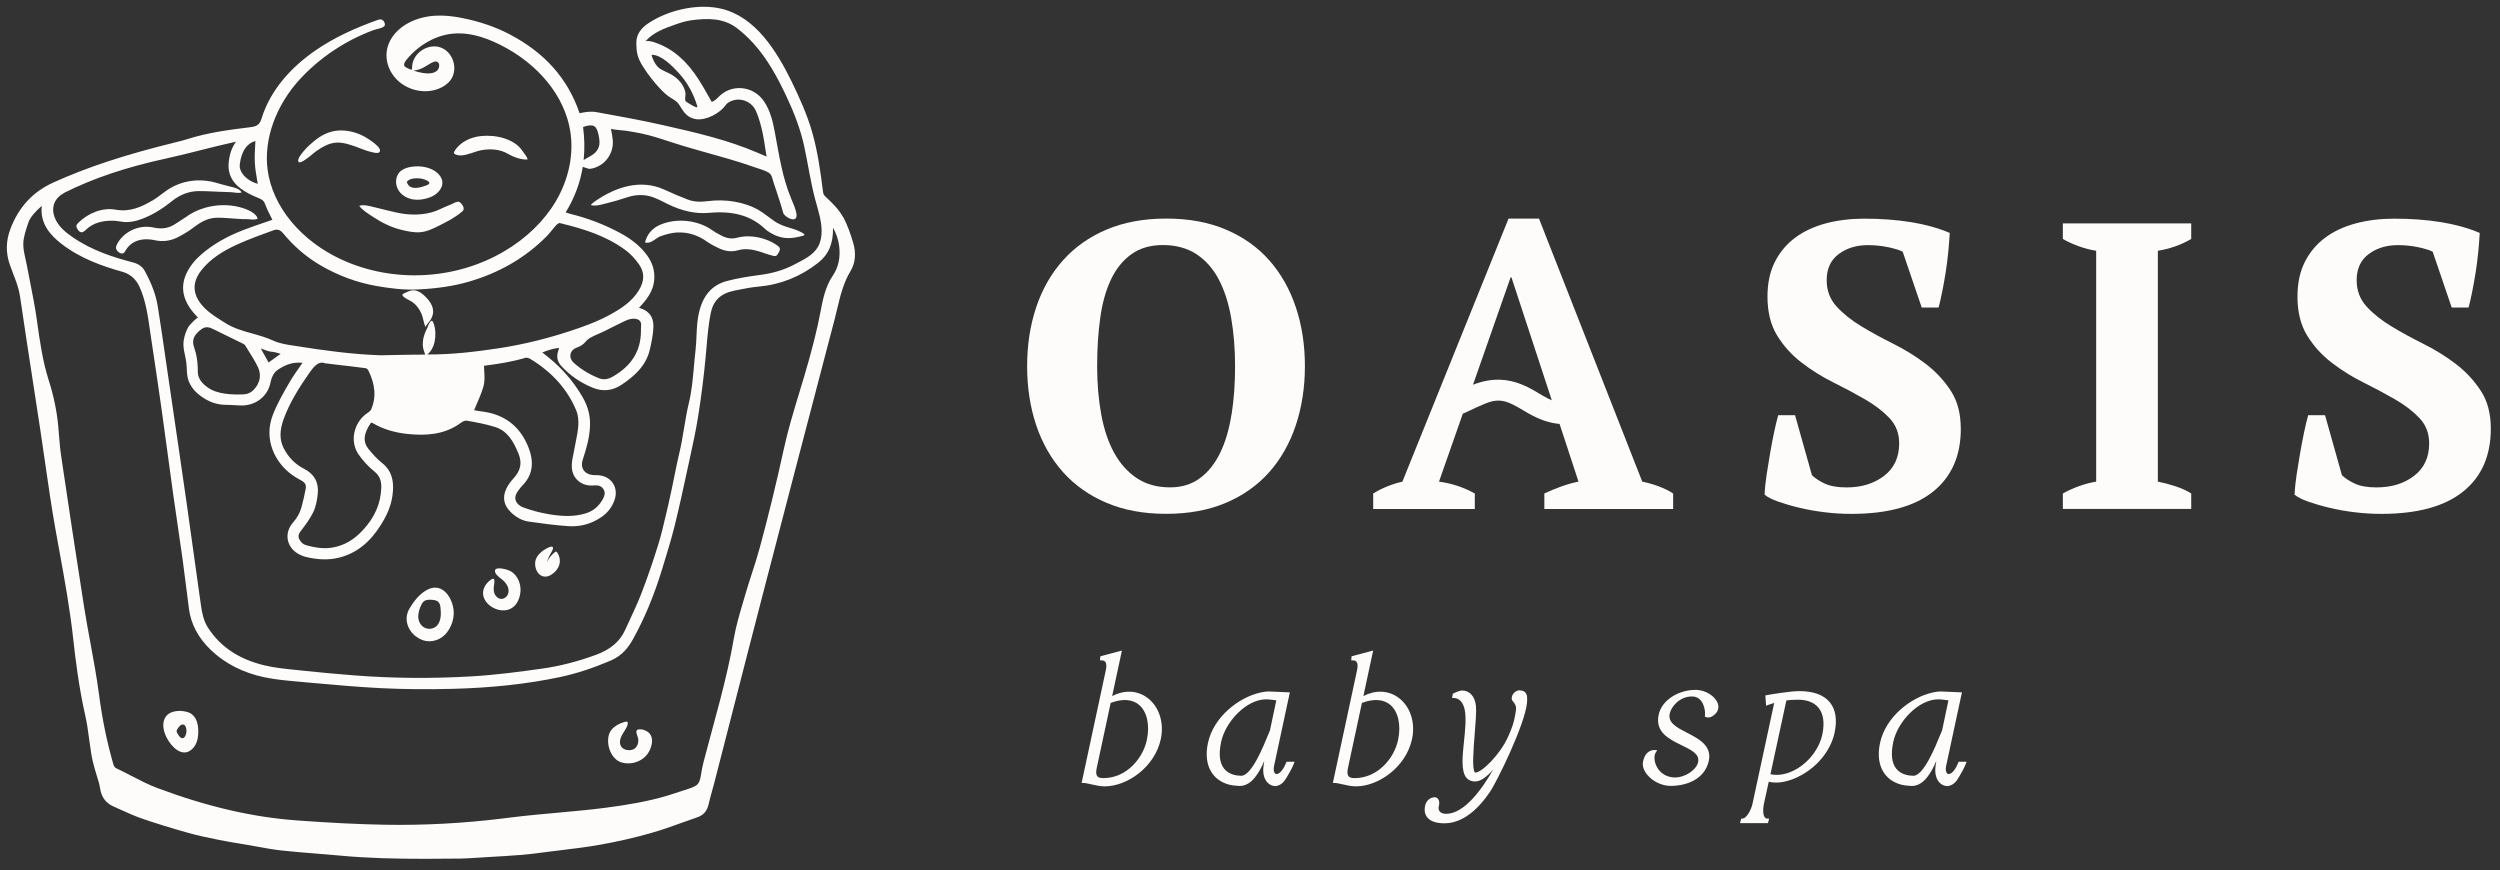 <svg xmlns="http://www.w3.org/2000/svg" width="227" height="79" viewBox="0 0 227 79" fill="none"><rect x="0" y="0" width="227" height="79" fill="#333333" stroke="none"/><path d="M104.131 63.321C103.217 62.678 102.084 62.636 100.984 63.2L101.87 59.07L99.915 59.589L99.877 59.961H100.011C100.175 59.961 100.288 60.002 100.359 60.094C100.477 60.236 100.489 60.512 100.401 60.889L98.211 71.092H98.362C98.538 71.092 98.786 71.146 99.071 71.213C99.457 71.301 99.894 71.401 100.317 71.401C102.327 71.401 104.849 69.675 105.403 67.104C105.726 65.578 105.222 64.09 104.123 63.317L104.131 63.321ZM99.579 69.754L100.85 63.823C101.924 63.426 102.814 63.484 103.422 63.998C104.152 64.617 104.425 65.842 104.131 67.196C103.775 68.872 102.273 70.653 100.187 70.653C99.906 70.653 99.73 70.599 99.633 70.481C99.524 70.348 99.503 70.105 99.579 69.754Z" fill="#FDFCFB"></path><path d="M116.79 69.24C116.593 69.742 116.236 70.285 115.913 70.285C115.846 70.285 115.795 70.26 115.753 70.205C115.653 70.08 115.623 69.821 115.678 69.574L117.088 63.008L117.121 62.861H116.97C116.84 62.861 116.53 62.845 116.202 62.828C115.821 62.807 115.426 62.786 115.233 62.786C114.939 62.786 114.667 62.824 114.398 62.895C112.485 63.334 110.185 65.085 109.682 67.463C109.288 69.298 109.934 70.69 111.407 71.188C111.709 71.288 112.086 71.347 112.56 71.363C112.569 71.363 112.577 71.363 112.586 71.363C113.643 71.363 114.352 70.147 114.797 69.089C114.784 69.181 114.767 69.282 114.751 69.399L114.734 69.499C114.612 70.343 114.856 70.807 115.082 71.05C115.275 71.259 115.535 71.376 115.8 71.376C115.816 71.376 115.837 71.376 115.854 71.376C116.173 71.33 116.463 71.142 116.668 70.845C116.962 70.398 117.335 69.733 117.486 69.332L117.549 69.165H116.819L116.79 69.244V69.24ZM115.888 63.593L115.313 66.322C115.275 66.398 115.212 66.552 115.12 66.778C114.713 67.781 113.635 70.439 112.716 70.439C112.325 70.439 111.608 70.356 111.159 69.808C110.735 69.29 110.643 68.462 110.882 67.359C111.251 65.582 113.135 63.501 114.956 63.501C114.99 63.501 115.019 63.501 115.053 63.501C115.288 63.509 115.59 63.551 115.795 63.58C115.829 63.584 115.858 63.589 115.888 63.593Z" fill="#FDFCFB"></path><path d="M126.944 63.321C126.029 62.678 124.896 62.636 123.797 63.2L124.682 59.07L122.727 59.589L122.689 59.961H122.823C122.987 59.961 123.1 60.002 123.172 60.094C123.289 60.236 123.302 60.512 123.214 60.889L121.023 71.092H121.174C121.351 71.092 121.598 71.146 121.884 71.213C122.27 71.301 122.706 71.401 123.13 71.401C125.14 71.401 127.661 69.675 128.215 67.104C128.538 65.578 128.039 64.09 126.936 63.317L126.944 63.321ZM122.391 69.754L123.663 63.823C124.737 63.426 125.626 63.484 126.235 63.998C126.965 64.617 127.233 65.842 126.944 67.196C126.587 68.872 125.085 70.653 123 70.653C122.719 70.653 122.542 70.599 122.446 70.481C122.337 70.348 122.316 70.105 122.391 69.754Z" fill="#FDFCFB"></path><path d="M137.995 62.673C137.638 62.673 137.286 63.016 137.269 63.35C137.231 63.505 137.328 63.626 137.42 63.743C137.554 63.911 137.718 64.115 137.638 64.55C137.487 65.654 137.219 66.26 136.917 66.933C136.237 68.454 134.571 70.151 133.959 70.151C133.95 70.151 133.942 70.151 133.921 70.13C133.644 69.834 133.791 68.057 133.904 66.627C133.988 65.608 134.063 64.646 134.017 64.099C133.925 63.233 133.442 62.698 132.763 62.698C132.507 62.698 132.033 62.928 131.978 62.958L131.919 62.987L131.852 63.376H131.999C132.486 63.376 132.855 63.769 132.993 64.429C133.149 65.21 133.04 66.281 132.931 67.317C132.784 68.73 132.645 70.063 133.178 70.653C133.363 70.853 133.619 70.958 133.938 70.958C134.466 70.958 135.029 70.507 135.582 69.875C134.596 71.606 132.981 73.896 131.303 73.896C131.034 73.896 130.824 73.813 130.711 73.662C130.614 73.528 130.593 73.353 130.661 73.14C130.715 72.897 130.682 72.672 130.568 72.534C130.493 72.442 130.388 72.392 130.258 72.392C129.956 72.392 129.565 72.601 129.423 73.065C129.301 73.516 129.356 73.905 129.578 74.197C129.859 74.565 130.405 74.757 131.156 74.757C132.133 74.757 133.627 74.289 135.175 72.061L135.23 71.986C135.876 71.1 138.473 65.771 138.65 63.823C138.683 63.43 138.692 63.087 138.494 62.874C138.381 62.749 138.213 62.69 137.982 62.69L137.995 62.673Z" fill="#FDFCFB"></path><path d="M153.907 62.644C152.514 62.644 150.899 63.493 150.605 64.91C150.269 66.49 151.562 67.117 152.699 67.672C153.584 68.103 154.348 68.475 154.188 69.202C154.041 69.905 153.009 70.594 152.107 70.594C151.369 70.594 150.76 70.239 150.437 69.624C150.185 69.148 150.156 68.588 150.362 68.295L150.475 68.132L150.278 68.103C150.278 68.103 149.43 67.99 149.191 69.135C149.107 69.512 149.237 69.938 149.56 70.335C150.064 70.958 150.903 71.359 151.7 71.359C153.127 71.359 154.784 70.766 155.157 69.094C155.455 67.702 154.251 67.087 153.194 66.54C152.25 66.055 151.436 65.637 151.608 64.801C151.746 64.17 152.489 63.238 153.643 63.238C153.97 63.238 154.239 63.363 154.44 63.61C154.809 64.065 154.847 64.793 154.809 64.964L154.788 65.047L154.864 65.094C154.864 65.094 155.262 65.323 155.741 64.83C156.026 64.567 156.106 64.195 155.955 63.819C155.724 63.246 154.927 62.636 153.903 62.636L153.907 62.644Z" fill="#FDFCFB"></path><path d="M163.369 62.753C162.564 62.753 160.73 63.058 160.398 63.125L160.294 63.146L160.361 64.078L160.516 64.019C160.751 63.931 160.944 63.869 161.099 63.823L159.123 72.998C159.026 73.466 158.607 74.327 158.204 74.327H158.107L157.994 74.741H160.528L160.642 74.327H160.478C160.382 74.327 160.31 74.293 160.252 74.222C160.092 74.03 160.05 73.553 160.151 73.048L160.604 70.979C161.397 71.192 162.488 70.979 163.558 70.385C165.102 69.532 166.231 68.099 166.575 66.556C166.831 65.369 166.688 64.429 166.151 63.773C165.597 63.095 164.661 62.753 163.365 62.753H163.369ZM165.467 66.694C165.215 67.898 164.359 69.073 163.239 69.762C162.412 70.272 161.531 70.465 160.755 70.302L162.203 63.605C162.429 63.559 162.765 63.534 163.243 63.534C164.095 63.534 164.724 63.781 165.123 64.266C165.568 64.813 165.689 65.653 165.467 66.694Z" fill="#FDFCFB"></path><path d="M177.819 69.24C177.622 69.742 177.261 70.285 176.943 70.285C176.875 70.285 176.825 70.26 176.779 70.205C176.678 70.08 176.649 69.821 176.703 69.574L178.113 63.008L178.147 62.861H177.996C177.866 62.861 177.559 62.845 177.228 62.828C176.846 62.807 176.452 62.786 176.259 62.786C175.965 62.786 175.692 62.824 175.424 62.895C173.51 63.334 171.211 65.085 170.707 67.463C170.313 69.298 170.959 70.69 172.432 71.188C172.734 71.288 173.112 71.347 173.586 71.363C173.594 71.363 173.603 71.363 173.611 71.363C174.668 71.363 175.377 70.147 175.818 69.089C175.805 69.181 175.789 69.282 175.772 69.399L175.755 69.499C175.633 70.343 175.877 70.807 176.099 71.05C176.292 71.259 176.552 71.376 176.817 71.376C176.838 71.376 176.854 71.376 176.875 71.376C177.194 71.33 177.484 71.142 177.689 70.845C177.983 70.398 178.357 69.733 178.508 69.332L178.571 69.165H177.84L177.811 69.244L177.819 69.24ZM176.917 63.593L176.343 66.322C176.305 66.398 176.242 66.552 176.149 66.778C175.742 67.781 174.664 70.439 173.745 70.439C173.355 70.439 172.638 70.356 172.189 69.808C171.765 69.29 171.672 68.462 171.912 67.359C172.281 65.582 174.169 63.501 175.986 63.501C176.019 63.501 176.049 63.501 176.082 63.501C176.317 63.509 176.619 63.551 176.825 63.58C176.859 63.584 176.892 63.589 176.917 63.593Z" fill="#FDFCFB"></path><path d="M115.255 23.642C114.197 22.442 112.88 21.51 111.31 20.845C109.741 20.176 107.933 19.846 105.893 19.846C103.854 19.846 102.046 20.181 100.476 20.845C98.907 21.51 97.585 22.442 96.516 23.642C95.446 24.841 94.636 26.258 94.086 27.901C93.536 29.544 93.264 31.324 93.264 33.251C93.264 35.178 93.536 36.959 94.086 38.601C94.636 40.244 95.446 41.661 96.516 42.861C97.585 44.06 98.907 44.992 100.476 45.657C102.046 46.326 103.85 46.656 105.893 46.656C107.937 46.656 109.741 46.322 111.31 45.657C112.88 44.992 114.193 44.06 115.255 42.861C116.312 41.661 117.118 40.244 117.663 38.601C118.208 36.959 118.485 35.178 118.485 33.251C118.485 31.324 118.213 29.544 117.663 27.901C117.113 26.258 116.312 24.841 115.255 23.642ZM111.818 37.64C111.608 38.986 111.264 40.144 110.79 41.122C110.316 42.096 109.708 42.861 108.961 43.417C108.214 43.972 107.303 44.253 106.233 44.253C105.063 44.253 104.06 43.972 103.225 43.417C102.39 42.861 101.706 42.096 101.169 41.122C100.632 40.148 100.242 38.986 99.994 37.64C99.746 36.294 99.621 34.831 99.621 33.251C99.621 31.671 99.713 30.208 99.902 28.862C100.086 27.516 100.414 26.358 100.875 25.38C101.337 24.407 101.953 23.642 102.726 23.086C103.498 22.53 104.458 22.25 105.604 22.25C106.749 22.25 107.815 22.53 108.65 23.086C109.485 23.642 110.156 24.407 110.668 25.38C111.18 26.354 111.554 27.516 111.789 28.862C112.024 30.208 112.145 31.671 112.145 33.251C112.145 34.831 112.04 36.294 111.826 37.64H111.818Z" fill="#FDFCFB"></path><path d="M140.227 44.809V46.217H151.921V44.809C151.548 44.562 151.112 44.349 150.612 44.161C150.113 43.972 149.618 43.835 149.118 43.734L139.741 19.85H136.975L127.337 43.734C126.888 43.835 126.435 43.977 125.974 44.161C125.512 44.344 125.084 44.562 124.686 44.809V46.217H133.912V44.809C132.889 44.24 131.806 43.885 130.661 43.734L132.821 37.569C133.035 37.469 133.254 37.373 133.463 37.272C133.912 37.059 134.361 36.85 134.84 36.654C135.788 36.265 136.409 36.277 137.299 36.7C137.647 36.867 137.961 37.055 138.297 37.251C138.452 37.343 138.608 37.435 138.767 37.527C139.77 38.1 140.685 38.413 141.608 38.493L143.328 43.73C142.829 43.83 142.308 43.977 141.759 44.173C141.209 44.374 140.701 44.583 140.227 44.804V44.809ZM137.164 25.184H137.24L140.903 36.344C140.785 36.298 140.668 36.244 140.546 36.181C140.257 36.035 139.992 35.876 139.728 35.717C139.43 35.538 139.128 35.362 138.801 35.195C137.097 34.33 135.519 34.25 133.749 34.931L137.164 25.184Z" fill="#FDFCFB"></path><path d="M178.038 38.919C178.038 37.56 177.74 36.419 177.14 35.496C176.54 34.568 175.789 33.761 174.891 33.067C173.993 32.377 173.012 31.767 171.95 31.236C170.888 30.706 169.907 30.171 169.009 29.627C168.111 29.084 167.36 28.486 166.76 27.83C166.16 27.174 165.862 26.379 165.862 25.443C165.862 24.406 166.223 23.616 166.948 23.073C167.674 22.53 168.564 22.258 169.613 22.258C170.238 22.258 170.846 22.321 171.434 22.442C172.021 22.567 172.466 22.701 172.764 22.852L174.493 27.926H176.024C176.125 27.558 176.23 27.094 176.343 26.538C176.456 25.982 176.561 25.389 176.662 24.762C176.763 24.131 176.842 23.495 176.905 22.856C176.968 22.212 177.01 21.643 177.035 21.15C175.991 20.707 174.812 20.377 173.507 20.168C172.198 19.959 170.784 19.855 169.265 19.855C168.018 19.855 166.86 19.997 165.79 20.281C164.72 20.565 163.793 20.996 163.008 21.577C162.224 22.158 161.607 22.893 161.158 23.779C160.709 24.67 160.487 25.719 160.487 26.927C160.487 28.335 160.78 29.514 161.364 30.463C161.947 31.416 162.69 32.235 163.588 32.925C164.485 33.615 165.442 34.217 166.466 34.722C167.486 35.228 168.446 35.742 169.344 36.261C170.242 36.779 170.981 37.347 171.568 37.966C172.151 38.585 172.445 39.349 172.445 40.261C172.445 41.519 171.992 42.501 171.081 43.203C170.171 43.906 169.034 44.257 167.662 44.257C166.839 44.257 166.181 44.14 165.681 43.906C165.182 43.672 164.796 43.417 164.523 43.145L162.992 37.703H161.46C161.334 38.146 161.213 38.668 161.087 39.258C160.961 39.851 160.843 40.474 160.73 41.126C160.617 41.782 160.512 42.434 160.411 43.09C160.31 43.747 160.248 44.357 160.227 44.921C160.499 45.143 160.919 45.356 161.477 45.553C162.039 45.749 162.677 45.937 163.403 46.108C164.125 46.28 164.888 46.418 165.698 46.514C166.508 46.614 167.309 46.66 168.107 46.66C171.371 46.66 173.842 45.987 175.521 44.641C177.203 43.295 178.043 41.389 178.043 38.919H178.038Z" fill="#FDFCFB"></path><path d="M187.307 21.698C187.73 21.944 188.213 22.166 188.763 22.362C189.308 22.559 189.833 22.697 190.332 22.768V43.73C189.308 43.906 188.301 44.261 187.307 44.804V46.213H198.963V44.804C198.514 44.532 198.023 44.311 197.486 44.14C196.949 43.964 196.433 43.83 195.933 43.73V22.768C196.433 22.692 196.949 22.563 197.486 22.379C198.019 22.195 198.514 21.965 198.963 21.694V20.285H187.307V21.694V21.698Z" fill="#FDFCFB"></path><path d="M225.263 35.496C224.663 34.568 223.912 33.761 223.014 33.067C222.116 32.377 221.135 31.767 220.073 31.236C219.011 30.706 218.03 30.171 217.132 29.627C216.234 29.084 215.483 28.486 214.883 27.83C214.283 27.174 213.985 26.379 213.985 25.443C213.985 24.406 214.346 23.616 215.072 23.073C215.797 22.53 216.687 22.258 217.736 22.258C218.361 22.258 218.97 22.321 219.557 22.442C220.144 22.567 220.589 22.701 220.887 22.852L222.616 27.926H224.147C224.248 27.558 224.353 27.094 224.466 26.538C224.579 25.982 224.684 25.389 224.785 24.762C224.886 24.131 224.966 23.495 225.028 22.856C225.091 22.212 225.133 21.643 225.159 21.15C224.114 20.707 222.935 20.377 221.63 20.168C220.321 19.959 218.907 19.855 217.388 19.855C216.141 19.855 214.983 19.997 213.913 20.281C212.843 20.565 211.916 20.996 211.132 21.577C210.347 22.158 209.73 22.893 209.281 23.779C208.832 24.67 208.61 25.719 208.61 26.927C208.61 28.335 208.903 29.514 209.487 30.463C210.07 31.416 210.813 32.235 211.711 32.925C212.608 33.615 213.565 34.217 214.589 34.722C215.609 35.228 216.569 35.742 217.467 36.261C218.365 36.779 219.104 37.347 219.691 37.966C220.274 38.585 220.568 39.349 220.568 40.261C220.568 41.519 220.115 42.501 219.204 43.203C218.294 43.906 217.157 44.257 215.785 44.257C214.962 44.257 214.304 44.14 213.804 43.906C213.305 43.672 212.919 43.417 212.646 43.145L211.115 37.703H209.583C209.457 38.146 209.336 38.668 209.21 39.258C209.084 39.851 208.966 40.474 208.853 41.126C208.74 41.782 208.635 42.434 208.534 43.09C208.434 43.747 208.371 44.357 208.35 44.921C208.622 45.143 209.042 45.356 209.6 45.553C210.162 45.749 210.8 45.937 211.526 46.108C212.248 46.28 213.011 46.418 213.821 46.514C214.631 46.614 215.432 46.66 216.23 46.66C219.494 46.66 221.965 45.987 223.644 44.641C225.326 43.295 226.166 41.389 226.166 38.919C226.166 37.56 225.868 36.419 225.268 35.496H225.263Z" fill="#FDFCFB"></path><path d="M76.551 19.717C76.169 19.014 75.586 18.442 75.002 17.902C74.931 17.836 74.856 17.769 74.809 17.685C74.751 17.576 74.734 17.451 74.717 17.33C74.499 15.545 74.239 13.727 73.744 11.996C73.286 10.395 72.598 8.882 71.872 7.386C70.53 4.665 68.604 1.484 65.411 0.773C65.318 0.752 65.23 0.736 65.138 0.719C63.099 0.36 60.623 0.957 58.903 2.09C58.227 2.533 57.753 3.122 57.778 3.938C57.787 4.289 57.799 4.64 57.887 4.982C57.996 5.413 58.227 5.806 58.471 6.182C58.886 6.822 59.36 7.424 59.876 7.984C60.124 8.251 60.388 8.51 60.682 8.732C61.038 8.999 61.383 9.091 61.655 9.488C61.861 9.785 62.02 10.111 62.276 10.366C62.532 10.621 62.876 10.784 63.233 10.826C64.156 10.935 65.394 10.274 65.91 9.518C65.99 9.405 66.157 9.279 66.367 9.187C67.236 8.807 68.255 9.213 68.646 10.086C68.939 10.751 69.116 11.47 69.25 12.088C69.351 12.565 69.426 13.062 69.497 13.539C69.531 13.764 69.565 13.99 69.602 14.216C69.544 14.191 69.485 14.166 69.426 14.141L68.839 13.89C66.078 12.694 63.136 12.03 60.287 11.382C58.278 10.926 56.251 10.558 54.216 10.191C53.624 10.082 53.196 10.165 52.626 10.278C51.547 7.114 49.445 4.761 46.214 3.085C44.951 2.429 43.55 1.952 41.938 1.63C40.294 1.3 38.624 1.275 37.101 2.077C36.383 2.454 35.754 3.026 35.393 3.749C34.596 5.359 35.464 7.202 37.029 7.929C37.906 8.339 38.897 8.397 39.744 8.088C40.252 7.904 40.642 7.633 40.906 7.277C41.246 6.822 41.343 6.195 41.166 5.593C40.99 4.995 40.566 4.519 40.029 4.318C39.496 4.121 38.863 4.205 38.334 4.544C37.806 4.882 37.466 5.421 37.428 5.986C37.419 6.103 37.428 6.236 37.377 6.337C37.206 6.295 37.038 6.207 36.878 6.124C36.828 6.094 36.773 6.065 36.74 6.019C36.685 5.948 36.685 5.848 36.71 5.764C36.757 5.614 36.878 5.459 36.979 5.338C38.091 4.034 39.593 3.206 41.103 3.056C42.396 2.926 43.801 3.26 45.417 4.067C48.9 5.81 51.283 8.749 51.782 11.925C52.114 14.015 51.648 16.264 50.481 18.254C49.42 20.059 47.783 21.648 45.748 22.839C41.339 25.422 35.712 25.711 31.063 23.591C27.328 21.89 24.739 18.755 24.299 15.415C23.934 12.627 25.054 9.526 27.299 7.118C28.344 5.998 29.544 5.028 30.849 4.226C31.495 3.829 32.166 3.474 32.858 3.164C33.203 3.01 33.555 2.867 33.912 2.734C34.172 2.638 34.659 2.579 34.873 2.399C35.015 2.278 34.927 2.019 34.822 1.898C34.68 1.731 34.508 1.735 34.31 1.806C32.313 2.516 30.358 3.39 28.616 4.598C26.439 6.103 24.563 8.159 23.766 10.713C23.585 11.294 23.367 11.47 22.767 11.545C20.715 11.796 18.869 12.046 17.069 12.615C16.717 12.728 16.356 12.82 15.928 12.924C11.35 14.049 7.93 15.173 4.851 16.569C2.975 17.418 1.7 18.801 0.944 20.787C0.533 21.878 0.512 22.944 0.894 24.043C0.99 24.323 1.095 24.599 1.204 24.875C1.469 25.56 1.716 26.204 1.817 26.906C2.203 29.56 2.614 32.21 3.021 34.86C3.231 36.231 3.445 37.602 3.651 38.973C3.802 39.964 3.944 40.959 4.087 41.95C4.372 43.931 4.666 45.979 5.023 47.985C5.136 48.629 5.253 49.268 5.371 49.912C5.854 52.554 6.349 55.283 6.647 57.996C6.856 59.919 7.171 62.448 7.737 64.947C7.901 65.662 8.002 66.414 8.098 67.142C8.157 67.568 8.216 67.994 8.283 68.421C8.358 68.893 8.48 69.365 8.589 69.767C8.648 69.992 8.719 70.218 8.791 70.444C8.917 70.841 9.034 71.221 9.093 71.602C9.214 72.392 9.613 72.927 10.314 73.232C10.524 73.324 10.738 73.42 10.947 73.516C11.581 73.804 12.236 74.101 12.907 74.331C14.145 74.757 15.517 75.184 17.099 75.627C18.001 75.882 18.936 76.07 19.838 76.254L19.918 76.271C20.518 76.392 21.127 76.492 21.731 76.592L22.377 76.701C22.692 76.755 23.006 76.814 23.321 76.868C24.064 77.002 24.828 77.144 25.595 77.228C26.661 77.345 27.744 77.428 28.788 77.512C29.481 77.566 30.173 77.625 30.866 77.688C33.383 77.922 35.892 77.98 38.536 77.98C39.593 77.98 40.671 77.972 41.783 77.959C42.19 77.955 42.602 77.926 43.008 77.901L44.385 77.817C45.333 77.763 46.281 77.709 47.23 77.633C47.981 77.575 48.736 77.479 49.466 77.382L49.718 77.349C50.142 77.295 50.57 77.245 50.998 77.19C52.151 77.052 53.343 76.906 54.51 76.697C56.083 76.417 57.627 76.062 59.096 75.644C60.073 75.368 61.043 75.021 61.983 74.682C62.431 74.523 62.876 74.36 63.329 74.206C63.875 74.018 64.206 73.633 64.341 73.031C64.424 72.647 64.534 72.266 64.638 71.886C64.706 71.639 64.777 71.397 64.84 71.15L66.367 65.206C67.345 61.398 68.318 57.591 69.309 53.783C71.151 46.685 73.009 39.592 74.864 32.503L75.783 28.996C75.863 28.683 75.938 28.369 76.014 28.055C76.307 26.827 76.588 25.669 77.231 24.607C77.663 23.896 77.751 22.985 77.47 22.049C77.239 21.267 76.945 20.415 76.559 19.696L76.551 19.717ZM37.843 6.358C38.208 6.291 38.54 6.09 38.829 5.91C39.282 5.63 39.522 5.513 39.731 5.63C39.841 5.693 39.874 5.814 39.878 5.902C39.895 6.107 39.803 6.333 39.652 6.445C39.375 6.663 38.93 6.721 38.343 6.617C38.074 6.567 37.806 6.5 37.55 6.412L37.843 6.358ZM62.264 9.204C62.15 9.116 62.264 8.59 62.243 8.443C62.184 8.113 62.041 7.8 61.84 7.532C61.563 7.16 61.181 6.872 60.766 6.663C60.627 6.592 60.476 6.529 60.329 6.458C60.103 6.353 59.88 6.236 59.712 6.057C59.448 5.777 59.247 5.342 59.159 4.974C60.057 4.962 61.055 6.007 61.617 6.613C62.41 7.474 62.985 8.527 63.313 9.647C63.409 9.982 62.347 9.267 62.264 9.2V9.204ZM53.939 11.449C54.237 11.616 54.346 12.147 54.417 12.644C54.51 13.305 54.275 13.777 53.683 14.132C53.544 14.216 53.402 14.295 53.23 14.391L52.995 14.525C53.096 13.56 53.079 12.561 52.944 11.532C53.398 11.365 53.737 11.34 53.947 11.453L53.939 11.449ZM25.663 21.125L25.688 21.159C26.661 22.346 27.798 23.328 29.074 24.076C30.689 25.021 32.41 25.66 34.193 25.97C35.305 26.162 36.631 26.354 38.028 26.279C39.765 26.187 41.183 25.97 42.492 25.598C45.325 24.791 47.742 23.387 49.672 21.418C49.831 21.255 49.974 21.075 50.121 20.895C50.263 20.716 50.398 20.548 50.549 20.398C50.628 20.319 50.767 20.252 50.796 20.247C52.861 20.741 55.017 21.384 56.813 22.726C57.237 23.04 57.644 23.47 58.022 24.005C58.538 24.733 58.533 25.502 58.005 26.363C57.396 27.357 56.477 27.989 55.29 28.628C54.539 29.034 53.704 29.389 52.592 29.778C50.137 30.639 47.695 31.253 45.325 31.617C43.172 31.943 40.986 32.202 38.804 32.185C39.152 31.905 39.366 31.487 39.459 31.052C39.568 30.534 39.568 29.886 39.379 29.385C39.295 29.159 39.236 29.017 39.056 29.234C38.909 29.41 38.85 29.681 38.745 29.886C38.401 30.555 38.301 31.266 38.468 31.784L38.603 32.198H38.544C37.625 32.198 36.698 32.215 35.77 32.235C35.359 32.244 34.944 32.252 34.55 32.261C31.91 32.169 29.367 31.809 27.228 31.471L26.787 31.404C26.107 31.303 25.407 31.203 24.828 30.935C24.198 30.643 23.535 30.459 22.893 30.279C22.025 30.037 21.202 29.803 20.468 29.334L20.191 29.159C19.767 28.892 19.36 28.637 18.991 28.34L18.945 28.302C18.748 28.143 18.563 27.968 18.395 27.775C17.451 26.705 17.426 25.598 18.328 24.486C19.079 23.562 20.095 22.847 21.618 22.162C22.616 21.715 23.669 21.33 24.689 20.962L24.823 20.912C25.159 20.789 25.437 20.863 25.658 21.134L25.663 21.125ZM58.08 29.113C58.189 29.226 58.236 29.397 58.21 29.627C58.202 29.723 58.198 29.819 58.198 29.916V30.041C58.198 31.859 57.35 33.226 55.613 34.212C55.168 34.463 54.761 34.501 54.333 34.325C53.452 33.962 52.714 33.502 52.084 32.929C51.853 32.72 51.749 32.44 51.803 32.16C51.853 31.897 52.047 31.684 52.319 31.583C52.634 31.471 52.915 31.324 53.138 31.069C53.184 31.015 53.226 30.96 53.276 30.91C53.62 30.568 54.283 30.363 54.719 30.145C55.349 29.828 55.978 29.514 56.612 29.205C56.838 29.096 57.136 28.967 57.405 28.942C57.451 28.937 57.493 28.937 57.535 28.937C57.77 28.937 57.963 29 58.076 29.113H58.08ZM51.925 42.489C51.963 42.969 52.177 43.392 52.525 43.68C52.894 43.989 53.393 44.131 53.922 44.077C54.321 44.039 54.568 44.123 54.753 44.361C54.887 44.537 55.009 44.796 54.766 45.264C54.396 45.971 53.859 46.418 53.121 46.631C52.189 46.903 51.174 46.919 49.831 46.69C49.005 46.547 48.22 46.338 47.494 46.067C47.158 45.941 46.898 45.691 46.818 45.41C46.743 45.143 46.823 44.85 47.062 44.545L47.158 44.42C47.238 44.311 47.318 44.202 47.41 44.111C48.35 43.17 48.535 42.029 47.981 40.616C47.23 38.71 45.807 37.611 43.751 37.36C43.512 37.331 43.277 37.289 43.046 37.243C43.097 37.122 43.147 37.005 43.202 36.888C43.462 36.29 43.705 35.73 43.885 35.132C44.036 34.635 43.999 34.079 43.961 33.594V33.527C43.948 33.447 43.94 33.297 43.944 33.218C43.974 33.209 44.032 33.197 44.133 33.184C45.207 33.05 46.474 32.858 47.737 32.482C47.8 32.465 47.998 32.499 48.157 32.595C50.142 33.794 51.543 35.374 52.332 37.293C52.487 37.665 52.546 38.158 52.508 38.681C52.47 39.166 52.374 39.642 52.273 40.148C52.219 40.411 52.168 40.67 52.122 40.934C52.101 41.055 52.076 41.18 52.051 41.302C51.971 41.686 51.891 42.079 51.925 42.484V42.489ZM32.556 41.26C32.947 41.828 33.446 42.367 34 42.815C34.445 43.174 34.633 43.617 34.621 44.244C34.587 45.682 34.046 46.949 32.963 48.123C32.154 49.001 31.306 49.498 30.291 49.699C29.552 49.845 28.776 49.783 27.773 49.494C27.513 49.419 27.324 49.248 27.169 48.947C27.057 48.727 27.098 48.491 27.291 48.24C27.71 47.697 28.138 47.137 28.444 46.505C28.713 45.941 28.805 45.297 28.856 44.8C28.956 43.797 28.52 43.024 27.597 42.56C26.795 42.154 26.17 41.515 25.742 40.658C25.369 39.91 25.381 39.065 25.772 38.004C26.342 36.461 27.236 35.082 28.113 33.824C28.545 33.205 28.881 32.929 29.229 32.929C29.317 32.929 29.41 32.946 29.502 32.984L30.597 33.117C31.512 33.222 32.38 33.318 33.224 33.435C33.274 33.443 33.408 33.548 33.446 33.632C34.08 34.936 34.168 36.043 33.731 37.117C33.685 37.234 33.568 37.368 33.454 37.439C32.804 37.841 32.338 38.509 32.179 39.266C32.028 39.981 32.162 40.687 32.556 41.26ZM25.482 32.127L24.387 32.913L23.682 31.646C23.774 31.675 23.871 31.709 23.976 31.75C24.181 31.83 24.395 31.913 24.639 31.934C24.911 31.959 25.188 32.035 25.478 32.123L25.482 32.127ZM23.409 34.885C23.187 35.282 22.902 35.596 22.507 35.734C22.377 35.78 22.239 35.805 22.083 35.809C21.047 35.843 19.742 35.809 18.869 35.186C18.219 34.727 17.95 34.275 17.959 33.686C17.967 33.163 17.908 32.641 17.799 32.127C17.707 31.704 17.447 31.241 17.564 30.806C17.665 30.417 18.005 30.087 18.328 29.865C18.71 29.606 19.033 29.715 19.419 29.911C19.826 30.116 20.237 30.313 20.648 30.513C21.118 30.743 21.588 30.969 22.058 31.203C22.172 31.257 22.234 31.316 22.251 31.345L22.524 31.784C22.834 32.277 23.153 32.787 23.405 33.305C23.653 33.815 23.678 34.376 23.401 34.881L23.409 34.885ZM23.191 12.803C23.187 12.903 23.178 13.004 23.174 13.1C23.141 13.652 23.111 14.22 23.141 14.789C23.17 15.336 23.262 15.867 23.359 16.427C23.376 16.515 23.388 16.603 23.405 16.69C22.906 16.557 22.436 16.276 22.121 15.909C21.869 15.612 21.744 15.29 21.769 14.998C21.806 14.534 22.016 13.117 23.195 12.803H23.191ZM5.812 17.514C8.484 16.176 11.455 15.181 15.156 14.375C16.18 14.153 17.208 13.89 18.206 13.639C18.781 13.493 19.36 13.346 19.935 13.209C20.422 13.091 20.913 12.983 21.433 12.866C21.043 13.388 20.825 14.028 20.758 14.851C20.682 15.758 21.072 16.557 21.895 17.15C22.306 17.447 22.805 17.714 23.422 17.961C23.779 18.103 23.955 18.216 24.064 18.517C24.227 18.956 24.442 19.378 24.647 19.784C24.677 19.838 24.706 19.896 24.735 19.955C24.555 20.017 24.37 20.08 24.19 20.143C23.497 20.377 22.784 20.624 22.088 20.891C20.564 21.48 19.318 22.204 18.278 23.102C17.678 23.621 17.241 24.177 16.943 24.803C16.431 25.878 16.541 26.952 17.262 27.993C17.468 28.29 17.715 28.557 17.955 28.816C17.967 28.829 17.98 28.841 17.992 28.854C17.908 28.762 17.187 29.552 17.132 29.636C16.91 29.999 16.75 30.471 16.683 30.894C16.574 31.55 16.809 32.185 16.906 32.825C16.998 33.422 16.914 34.033 17.136 34.61C17.342 35.14 17.72 35.584 18.173 35.922C18.907 36.474 19.658 36.75 20.472 36.758C20.753 36.758 21.034 36.775 21.32 36.791C21.488 36.8 21.655 36.808 21.823 36.816C23.17 36.867 24.29 36.026 24.555 34.764C24.681 34.158 24.895 33.794 25.26 33.552C25.893 33.138 26.46 32.938 27.039 32.929C27.181 32.929 27.324 32.929 27.471 32.938C27.421 33.009 27.37 33.084 27.32 33.155C26.947 33.69 26.59 34.192 26.275 34.735C25.767 35.609 25.193 36.599 24.781 37.653C23.892 39.922 25.004 42.025 26.502 43.103C26.737 43.275 27.001 43.438 27.307 43.6C27.727 43.826 27.828 44.023 27.748 44.437C27.643 44.971 27.521 45.507 27.383 46.025C27.244 46.551 26.988 47.016 26.602 47.454C26.191 47.918 26.023 48.504 26.141 49.055C26.258 49.62 26.661 50.1 27.249 50.376C27.383 50.439 27.551 50.518 27.735 50.56C28.893 50.844 29.875 50.865 30.815 50.627C33.01 50.071 34.172 48.403 34.86 47.195C35.414 46.217 35.687 45.252 35.691 44.24C35.691 43.27 35.368 42.56 34.663 42.012C34.214 41.661 33.824 41.205 33.463 40.771C32.938 40.135 33.001 39.366 33.66 38.426C33.694 38.38 33.715 38.371 33.715 38.371C33.723 38.367 33.769 38.376 33.853 38.426C34.818 38.99 35.922 39.316 37.231 39.425C38.586 39.538 40.336 39.521 41.863 38.38C42.039 38.25 42.253 38.175 42.341 38.192C43.139 38.325 44.062 38.493 44.934 38.764C46.038 39.111 46.592 39.989 47.083 41.201C47.427 42.054 47.272 42.76 46.579 43.492C46.336 43.751 46.126 44.056 45.971 44.382C45.593 45.176 45.744 45.904 46.416 46.539C46.907 47.003 47.439 47.279 47.993 47.358C49.214 47.534 50.406 47.693 51.618 47.776C52.705 47.847 53.721 47.567 54.627 46.936C55.206 46.535 55.609 45.996 55.823 45.331C55.991 44.804 55.924 44.261 55.634 43.847C55.344 43.433 54.862 43.178 54.308 43.149C54.237 43.149 54.17 43.145 54.098 43.145C54.019 43.145 53.943 43.145 53.863 43.136C53.477 43.107 53.167 42.948 52.991 42.689C52.823 42.434 52.793 42.1 52.911 41.745C53.226 40.783 53.54 39.751 53.574 38.643C53.603 37.724 53.385 36.892 52.886 36.035C52 34.501 50.821 33.197 49.29 32.043C49.273 32.031 49.256 32.018 49.239 32.005C49.747 31.801 50.234 31.642 50.763 31.587C50.733 31.704 50.704 31.813 50.67 31.922C50.515 32.407 50.616 32.85 50.964 33.23C51.761 34.104 52.739 34.773 53.868 35.224C54.745 35.575 55.63 35.475 56.431 34.94C57.497 34.229 58.634 33.293 58.995 31.776C59.15 31.123 59.301 30.425 59.327 29.715C59.364 28.603 58.76 28.16 58.022 27.951C58.215 27.742 58.399 27.537 58.571 27.32C59.092 26.672 59.356 26.053 59.406 25.368C59.465 24.578 59.247 23.859 58.743 23.169C58.143 22.354 57.333 21.694 56.184 21.088C54.795 20.356 53.331 19.8 51.828 19.432C51.673 19.395 51.522 19.34 51.363 19.282C52.16 17.994 52.676 16.615 52.915 15.152L53.016 15.181C53.087 15.202 53.146 15.227 53.196 15.244C53.331 15.294 53.469 15.349 53.633 15.323C54.875 15.123 55.752 13.978 55.638 12.715C55.609 12.381 55.542 12.059 55.475 11.716C55.475 11.708 55.475 11.7 55.47 11.695C55.483 11.754 56.691 11.85 56.822 11.871C57.283 11.938 57.745 12.017 58.202 12.113C59.083 12.297 59.914 12.565 60.766 12.849C62.532 13.434 64.336 13.894 66.12 14.416C66.938 14.655 67.752 14.91 68.558 15.198C68.944 15.336 69.413 15.449 69.766 15.662C70.081 15.85 70.114 16.143 70.207 16.465C70.29 16.749 70.395 17.029 70.488 17.309C70.76 18.141 71.02 18.931 71.109 19.315C71.18 19.62 72.019 20.151 72.263 19.804C72.351 19.679 72.338 19.512 72.309 19.361C72.225 18.914 72.032 18.496 71.856 18.074C71.029 16.109 70.744 14.074 70.353 11.996C70.177 11.052 69.955 10.057 69.355 9.179C68.885 8.498 68.15 8.067 67.337 8.005C66.548 7.942 65.78 8.239 65.234 8.815C65.033 9.029 64.832 9.175 64.626 9.258C64.534 9.095 64.441 8.937 64.353 8.774C64.059 8.251 63.753 7.708 63.422 7.194C62.327 5.501 61.118 4.456 59.574 3.896C59.322 3.804 58.961 3.674 58.617 3.741C59.331 2.934 60.321 2.583 61.282 2.24C61.731 2.082 62.264 1.906 62.788 1.839C64.181 1.655 65.637 1.609 66.867 2.521C67.374 2.897 67.878 3.356 68.365 3.887C69.72 5.367 70.635 7.114 71.423 8.782C72.107 10.237 72.669 11.691 73.018 13.267C73.37 14.876 73.593 16.515 74.021 18.111C74.268 19.04 74.587 19.963 74.604 20.92C74.612 21.422 74.532 21.94 74.289 22.379C73.84 23.194 72.942 23.583 72.162 24.001C71.222 24.507 70.144 24.816 69.086 24.954C68.096 25.084 67.039 25.242 66.006 25.514C64.706 25.861 63.888 26.747 63.506 28.227C63.304 29 63.275 29.769 63.241 30.513C63.224 30.931 63.203 31.362 63.157 31.78C63.099 32.273 63.057 32.766 63.011 33.26C62.914 34.359 62.813 35.496 62.549 36.587C62.368 37.339 62.238 38.108 62.117 38.856C62.045 39.287 61.974 39.717 61.894 40.144C61.823 40.524 61.735 40.9 61.651 41.276C61.592 41.532 61.533 41.786 61.479 42.041C61.387 42.468 61.303 42.894 61.215 43.325C61.143 43.68 61.068 44.039 60.996 44.395L60.955 44.587C60.858 45.055 60.757 45.527 60.644 45.996C60.573 46.292 60.501 46.589 60.434 46.886C60.241 47.714 60.04 48.566 59.788 49.386C59.31 50.936 58.798 52.424 58.265 53.812C57.929 54.686 57.526 55.551 57.136 56.391C57.01 56.663 56.884 56.934 56.759 57.206C56.28 58.255 55.441 58.966 54.123 59.455C52.483 60.061 50.834 60.483 49.231 60.709C47.175 61.001 44.976 61.29 42.807 61.415C39.22 61.624 35.649 61.595 32.196 61.327C30.593 61.202 28.998 61.056 27.463 60.893L26.829 60.826C25.889 60.73 24.916 60.634 24.001 60.412C21.689 59.852 20.019 58.74 18.895 57.01C18.471 56.358 18.336 55.605 18.244 54.949C18.001 53.26 17.77 51.576 17.535 49.887C17.35 48.545 17.162 47.204 16.973 45.866C16.725 44.102 16.465 42.338 16.209 40.578L16.012 39.241C15.701 37.109 15.391 34.977 15.076 32.846L14.892 31.575C14.707 30.313 14.522 29.05 14.321 27.792C14.157 26.793 13.784 25.777 13.146 24.603C12.865 24.085 12.378 23.905 12.034 23.817C10.335 23.374 8.363 22.755 6.605 21.543C5.925 21.075 5.253 20.532 4.956 19.717C4.616 18.801 4.96 17.957 5.854 17.51L5.812 17.514ZM75.603 25.05C74.919 26.074 74.696 27.278 74.495 28.34C74.197 29.928 73.777 31.504 73.446 32.703C73.181 33.665 72.883 34.639 72.598 35.579C72.086 37.268 71.553 39.011 71.172 40.767C70.479 43.935 69.766 46.873 68.981 49.749C68.767 50.539 68.511 51.337 68.26 52.107C68.058 52.734 67.857 53.356 67.672 53.992L67.471 54.673C67.156 55.739 66.829 56.842 66.636 57.959C65.981 61.754 64.848 65.478 63.879 69.202C63.77 69.616 63.703 70.013 63.636 70.431C63.581 70.77 63.497 71.146 63.182 71.338C62.826 71.556 62.331 71.673 61.936 71.811C61.517 71.957 61.093 72.095 60.669 72.224C58.806 72.784 56.91 73.094 54.984 73.345C52.122 73.717 49.235 73.867 46.378 74.227L45.677 74.314C42.09 74.757 38.477 74.95 34.944 74.887C32.552 74.841 30.014 74.72 26.955 74.494C22.931 74.201 18.785 73.24 14.283 71.552C13.465 71.246 12.659 70.828 11.879 70.423C11.447 70.197 11.01 69.976 10.57 69.767C10.393 69.683 10.335 69.558 10.259 69.286C9.693 67.284 9.277 65.252 8.992 63.071C8.786 61.499 8.493 59.915 8.212 58.385C8.014 57.315 7.809 56.207 7.637 55.116C6.894 50.418 6.181 45.636 5.556 41.419C5.455 40.737 5.396 40.031 5.342 39.35L5.291 38.739C5.174 37.389 4.884 35.976 4.427 34.538C3.869 32.795 3.613 30.956 3.365 29.18L3.349 29.063C3.189 27.93 2.967 26.793 2.749 25.694C2.644 25.159 2.539 24.628 2.438 24.093C2.4 23.892 2.358 23.696 2.312 23.495C2.203 23.006 2.098 22.546 2.115 22.099C2.136 21.522 2.341 20.912 2.539 20.323L2.593 20.164C2.728 19.758 3.239 19.157 3.793 18.697C3.6 20.348 4.658 21.414 5.535 22.103C7.293 23.483 9.332 24.177 11.098 24.674C11.831 24.88 12.36 25.348 12.684 26.078C13.234 27.316 13.419 28.616 13.616 29.991C13.649 30.237 13.687 30.484 13.725 30.731C14.094 33.167 14.409 35.303 14.686 37.264C14.875 38.593 15.051 39.922 15.231 41.251C15.395 42.455 15.555 43.655 15.722 44.859C15.857 45.816 15.995 46.769 16.138 47.726C16.285 48.729 16.431 49.732 16.574 50.74C16.704 51.693 16.826 52.646 16.943 53.599C17.015 54.159 17.086 54.723 17.157 55.283C17.338 56.667 18.001 57.917 19.134 59.008C20.43 60.253 22.071 61.089 24.018 61.499C24.958 61.695 25.914 61.787 26.976 61.883L28.381 62.009C30.391 62.188 32.472 62.377 34.524 62.481C36.593 62.586 38.792 62.606 41.053 62.548C44.653 62.456 47.838 62.109 50.788 61.49C52.282 61.177 53.8 60.684 55.441 59.986C56.54 59.517 57.094 58.727 57.489 58.013C58.521 56.153 59.385 54.08 60.124 51.672L60.203 51.409C60.569 50.221 60.946 48.997 61.252 47.768C61.668 46.087 62.041 44.374 62.398 42.71L62.65 41.556C62.914 40.349 63.187 39.095 63.384 37.849C63.678 36.014 63.904 34.204 64.068 32.461C64.093 32.181 64.118 31.901 64.143 31.621C64.231 30.58 64.324 29.502 64.529 28.457C64.756 27.295 65.436 26.639 66.674 26.392L66.984 26.329C67.601 26.204 68.243 26.078 68.868 26.024C70.865 25.849 72.691 25.121 74.298 23.855C75.242 23.111 75.67 22.099 75.636 20.674C75.942 21.213 76.127 21.769 76.198 22.35C76.324 23.382 76.131 24.268 75.607 25.054L75.603 25.05Z" fill="#FDFCFB"></path><path d="M33.916 18.797C33.542 18.709 32.984 18.546 32.619 18.692C32.909 19.098 33.479 19.432 33.895 19.708C34.688 20.231 35.539 20.653 36.467 20.874C36.987 21 37.591 21.129 38.128 21.088C38.766 21.042 39.362 20.745 39.924 20.461C40.659 20.089 41.401 19.712 42.01 19.165C42.253 18.948 41.972 18.529 41.762 18.366C41.556 18.203 41.183 18.467 40.986 18.546C40.654 18.68 40.315 18.818 39.983 18.981C38.892 19.52 37.57 19.579 36.387 19.374C35.749 19.261 35.128 19.085 34.499 18.939C34.319 18.897 34.121 18.847 33.916 18.797Z" fill="#FDFCFB"></path><path d="M37.521 18.107C37.651 18.128 37.781 18.137 37.911 18.137C38.301 18.137 38.692 18.049 39.057 17.911C39.892 17.593 40.592 16.69 39.867 15.863C39.267 15.177 38.197 15.01 37.341 15.148C37.034 15.198 36.728 15.286 36.472 15.466C35.868 15.888 35.822 16.749 36.216 17.33C36.51 17.76 37.005 18.028 37.521 18.111V18.107ZM37.097 16.368C37.383 16.168 37.827 16.168 38.159 16.205C38.465 16.239 39.459 16.552 38.721 16.832C38.264 17.008 37.357 17.288 37.038 16.74C36.904 16.502 36.913 16.498 37.093 16.368H37.097Z" fill="#FDFCFB"></path><path d="M41.88 14.111C42.463 14.086 43.139 13.748 43.642 13.652C44.506 13.484 45.388 13.53 46.16 13.99C46.596 14.249 47.381 14.542 47.905 14.475C47.859 14.216 47.611 13.969 47.469 13.748C46.714 12.573 44.989 12.222 43.684 12.352C42.74 12.444 41.737 12.908 41.25 13.756C41.229 13.798 41.204 13.84 41.213 13.886C41.221 13.944 41.276 13.982 41.33 14.007C41.498 14.09 41.687 14.12 41.884 14.111H41.88Z" fill="#FDFCFB"></path><path d="M34.427 13.835C34.88 13.455 33.303 12.519 33.08 12.398C32.367 12.013 31.524 11.796 30.71 11.854C29.9 11.909 29.149 12.285 28.532 12.799C28.251 13.033 27.953 13.292 27.705 13.576C27.517 13.79 27.042 14.308 27.076 14.617C27.131 15.131 28.456 13.906 28.641 13.777C29.207 13.376 29.841 12.983 30.554 12.949C31.226 12.92 31.884 13.167 32.518 13.397C32.795 13.497 33.261 13.702 33.697 13.798C33.873 13.835 34.272 13.965 34.427 13.835Z" fill="#FDFCFB"></path><path d="M60.325 18.375L60.589 18.509C61.944 19.177 63.161 19.437 64.416 19.324C66.606 19.127 68.213 19.595 69.476 20.795C69.589 20.904 69.728 21.004 69.9 21.108C70.42 21.422 70.966 21.619 71.582 21.619C72.044 21.619 72.505 21.522 72.95 21.393C73.357 21.276 72.279 20.874 72.199 20.845C71.515 20.619 70.907 20.49 70.299 20.072C69.833 19.754 69.405 19.386 68.922 19.098C67.592 18.308 65.817 18.061 64.294 18.262C63.547 18.362 62.96 18.316 62.452 18.12C61.751 17.852 61.034 17.547 60.325 17.221C58.176 16.231 55.898 16.979 54.064 18.254C53.909 18.362 53.758 18.475 53.641 18.622C54.173 18.759 54.698 18.542 55.218 18.421C55.739 18.3 56.251 18.141 56.762 17.974L56.972 17.907C57.795 17.639 58.588 17.648 59.339 17.923C59.674 18.049 59.998 18.208 60.337 18.379L60.325 18.375Z" fill="#FDFCFB"></path><path d="M17.01 19.625C16.825 19.75 16.64 19.871 16.452 19.988C16.28 20.097 16.108 20.21 15.936 20.323C15.373 20.699 14.777 20.82 14.06 20.682C13.892 20.649 13.724 20.619 13.556 20.603C12.398 20.49 11.182 21.125 10.64 22.149C10.582 22.262 10.531 22.379 10.531 22.505C10.54 22.789 11.018 23.198 11.274 22.935C11.337 22.872 11.379 22.789 11.421 22.714C11.84 21.999 12.575 21.71 13.376 21.727C13.598 21.731 13.8 21.756 13.98 21.798C14.736 21.974 15.461 21.89 16.133 21.547C16.695 21.259 17.173 20.966 17.589 20.645C18.365 20.043 19.02 19.775 19.708 19.771C20.199 19.763 20.736 19.809 21.239 19.846C21.495 19.867 21.755 19.884 22.011 19.896C22.112 19.901 22.213 19.896 22.347 19.896C22.678 19.888 23.098 20.022 23.4 19.846C23.283 19.437 22.704 19.131 22.33 18.989C20.602 18.337 18.524 18.584 17.006 19.616L17.01 19.625Z" fill="#FDFCFB"></path><path d="M61.499 21.113C62.473 21.054 63.392 21.368 64.176 21.928C64.508 22.166 64.869 22.346 65.213 22.513C65.846 22.822 66.434 22.893 67.004 22.726C67.6 22.555 68.204 22.626 68.792 22.789C69.283 22.927 69.757 23.136 70.256 23.24C70.319 23.253 70.386 23.265 70.449 23.24C70.521 23.215 70.571 23.148 70.613 23.081C70.756 22.864 70.94 22.576 70.689 22.375C70.659 22.35 70.63 22.329 70.6 22.308C69.614 21.577 68.1 21.263 66.929 21.585C66.438 21.719 65.968 21.648 65.448 21.363L65.297 21.28C65.083 21.167 64.886 21.058 64.705 20.929C63.383 19.967 61.411 19.762 59.909 20.423C59.234 20.72 58.776 21.25 58.579 21.957C58.575 21.974 58.571 21.99 58.579 22.003C58.587 22.02 58.608 22.024 58.625 22.028C59.133 22.145 59.548 21.606 59.985 21.447C60.476 21.271 60.983 21.138 61.504 21.104L61.499 21.113Z" fill="#FDFCFB"></path><path d="M7.775 20.887C8.106 20.557 8.522 20.323 8.975 20.193C9.621 20.009 10.318 19.997 10.976 20.118C11.736 20.26 12.42 20.051 12.932 19.859C13.825 19.52 14.673 19.014 15.605 18.266C16.343 17.673 17.157 17.363 18.021 17.351C18.441 17.346 18.869 17.367 19.284 17.384C19.477 17.392 19.671 17.405 19.863 17.409C20.237 17.422 20.61 17.434 20.984 17.451C21.29 17.464 21.659 17.585 21.949 17.464C21.727 17.125 21.256 17.02 20.887 16.937C20.43 16.832 20.006 16.699 19.557 16.577C18.059 16.164 16.461 16.393 15.172 17.267C15 17.384 14.828 17.514 14.661 17.639C14.426 17.819 14.199 17.99 13.964 18.132C12.785 18.839 11.744 19.261 10.507 19.039C9.273 18.818 7.997 19.361 7.12 20.218C7.032 20.306 6.944 20.406 6.936 20.527C6.932 20.624 6.978 20.711 7.028 20.795C7.259 21.167 7.481 21.18 7.775 20.887Z" fill="#FDFCFB"></path><path d="M37.75 57.775C38.127 58.071 38.547 58.226 38.983 58.226C39.231 58.226 39.483 58.176 39.735 58.075C40.628 57.72 41.161 56.675 41.199 55.756C41.224 55.091 40.956 54.268 40.461 53.779C40.058 53.382 39.512 53.202 38.862 53.515C38.136 53.866 37.574 54.585 37.175 55.267C36.659 56.148 36.974 57.164 37.742 57.775H37.75ZM37.989 55.764C37.989 55.764 37.993 55.726 37.998 55.71C38.056 55.379 38.211 54.895 38.425 54.656C38.644 54.414 39.097 54.435 39.386 54.481C39.533 54.502 39.684 54.544 39.793 54.648C39.944 54.786 39.982 55.007 40.003 55.212C40.062 55.785 40.058 56.562 39.533 56.93C39.323 57.077 39.059 57.131 38.791 57.077C38.191 56.955 37.905 56.337 37.989 55.772V55.764Z" fill="#FDFCFB"></path><path d="M46.702 55.032C46.974 54.769 47.13 54.406 47.213 54.038C47.398 53.214 47.096 52.286 46.345 51.852C46.24 51.789 45.858 51.659 45.522 51.617C45.183 51.576 44.885 51.622 44.948 51.918C45.015 52.24 45.476 52.499 45.699 52.713C46.009 53.005 46.269 53.419 46.152 53.862C46.076 54.146 45.808 54.389 45.514 54.38C45.258 54.372 45.032 54.184 44.922 53.95C44.818 53.716 44.809 53.448 44.847 53.197C44.889 52.884 45.019 52.299 44.524 52.671C44.138 52.959 43.836 53.415 43.861 53.912C43.878 54.23 44.025 54.531 44.239 54.765C44.843 55.425 45.997 55.714 46.697 55.032H46.702Z" fill="#FDFCFB"></path><path d="M49.839 52.295C50.292 52.106 50.716 51.659 50.812 51.174C50.858 50.932 50.833 50.673 50.741 50.443C50.703 50.343 50.648 50.246 50.586 50.159C50.56 50.121 50.523 50.083 50.481 50.083C50.451 50.083 50.426 50.104 50.401 50.121C50.086 50.368 49.83 50.681 49.658 51.036C49.751 50.731 49.885 50.439 50.053 50.167C50.271 49.812 50.338 49.461 49.78 49.724C49.255 49.971 48.639 50.447 48.592 51.07C48.567 51.392 48.647 51.734 48.836 51.998C49.071 52.32 49.469 52.445 49.839 52.29V52.295Z" fill="#FDFCFB"></path><path d="M37.499 27.47C37.844 27.721 38.087 28.085 38.259 28.465C38.435 28.854 38.46 29.318 38.628 29.69C38.737 29.464 38.926 29.293 39.065 29.088C39.518 28.411 39.388 27.704 38.679 26.99C38.221 26.526 37.701 26.145 37.017 26.492C36.765 26.622 36.333 26.689 36.652 26.952C36.9 27.161 37.235 27.274 37.499 27.466V27.47Z" fill="#FDFCFB"></path><path d="M57.983 66.231C57.547 66.306 57.954 66.857 57.962 67.183C57.971 67.501 57.845 67.84 57.576 68.003C57.434 68.091 57.261 68.12 57.089 68.116C56.838 68.111 56.578 68.019 56.426 67.819C56.284 67.626 56.263 67.363 56.322 67.133C56.393 66.841 56.569 66.59 56.724 66.335C56.829 66.159 56.98 65.934 56.997 65.725C57.018 65.441 56.867 65.511 56.632 65.578C56.233 65.691 55.822 65.917 55.55 66.231C55.159 66.678 55.155 67.397 55.31 67.936C55.487 68.546 55.881 69.031 56.338 69.194C56.565 69.278 56.804 69.315 57.047 69.315C57.71 69.315 58.369 69.014 58.772 68.488C59.137 68.007 59.435 67.096 58.965 66.586C58.738 66.339 58.323 66.176 57.987 66.235L57.983 66.231Z" fill="#FDFCFB"></path><path d="M16.982 64.642C16.281 64.45 15.274 64.517 14.938 65.273C14.808 65.566 14.808 65.9 14.863 66.218C14.917 66.544 15.089 66.949 15.332 67.317C15.886 68.153 16.809 68.793 17.581 67.869C17.829 67.576 17.947 67.192 17.984 66.811C18.068 65.98 17.934 64.901 16.982 64.642ZM16.314 66.891C16.222 66.795 16.159 66.682 16.096 66.565C16.063 66.502 16.029 66.439 16.033 66.368C16.033 66.339 16.046 66.31 16.063 66.281C16.071 66.268 16.075 66.255 16.084 66.243C16.172 66.092 16.348 65.817 16.545 65.787C16.86 65.741 16.931 66.147 16.931 66.381C16.931 66.724 16.7 67.292 16.314 66.895V66.891Z" fill="#FDFCFB"></path></svg>